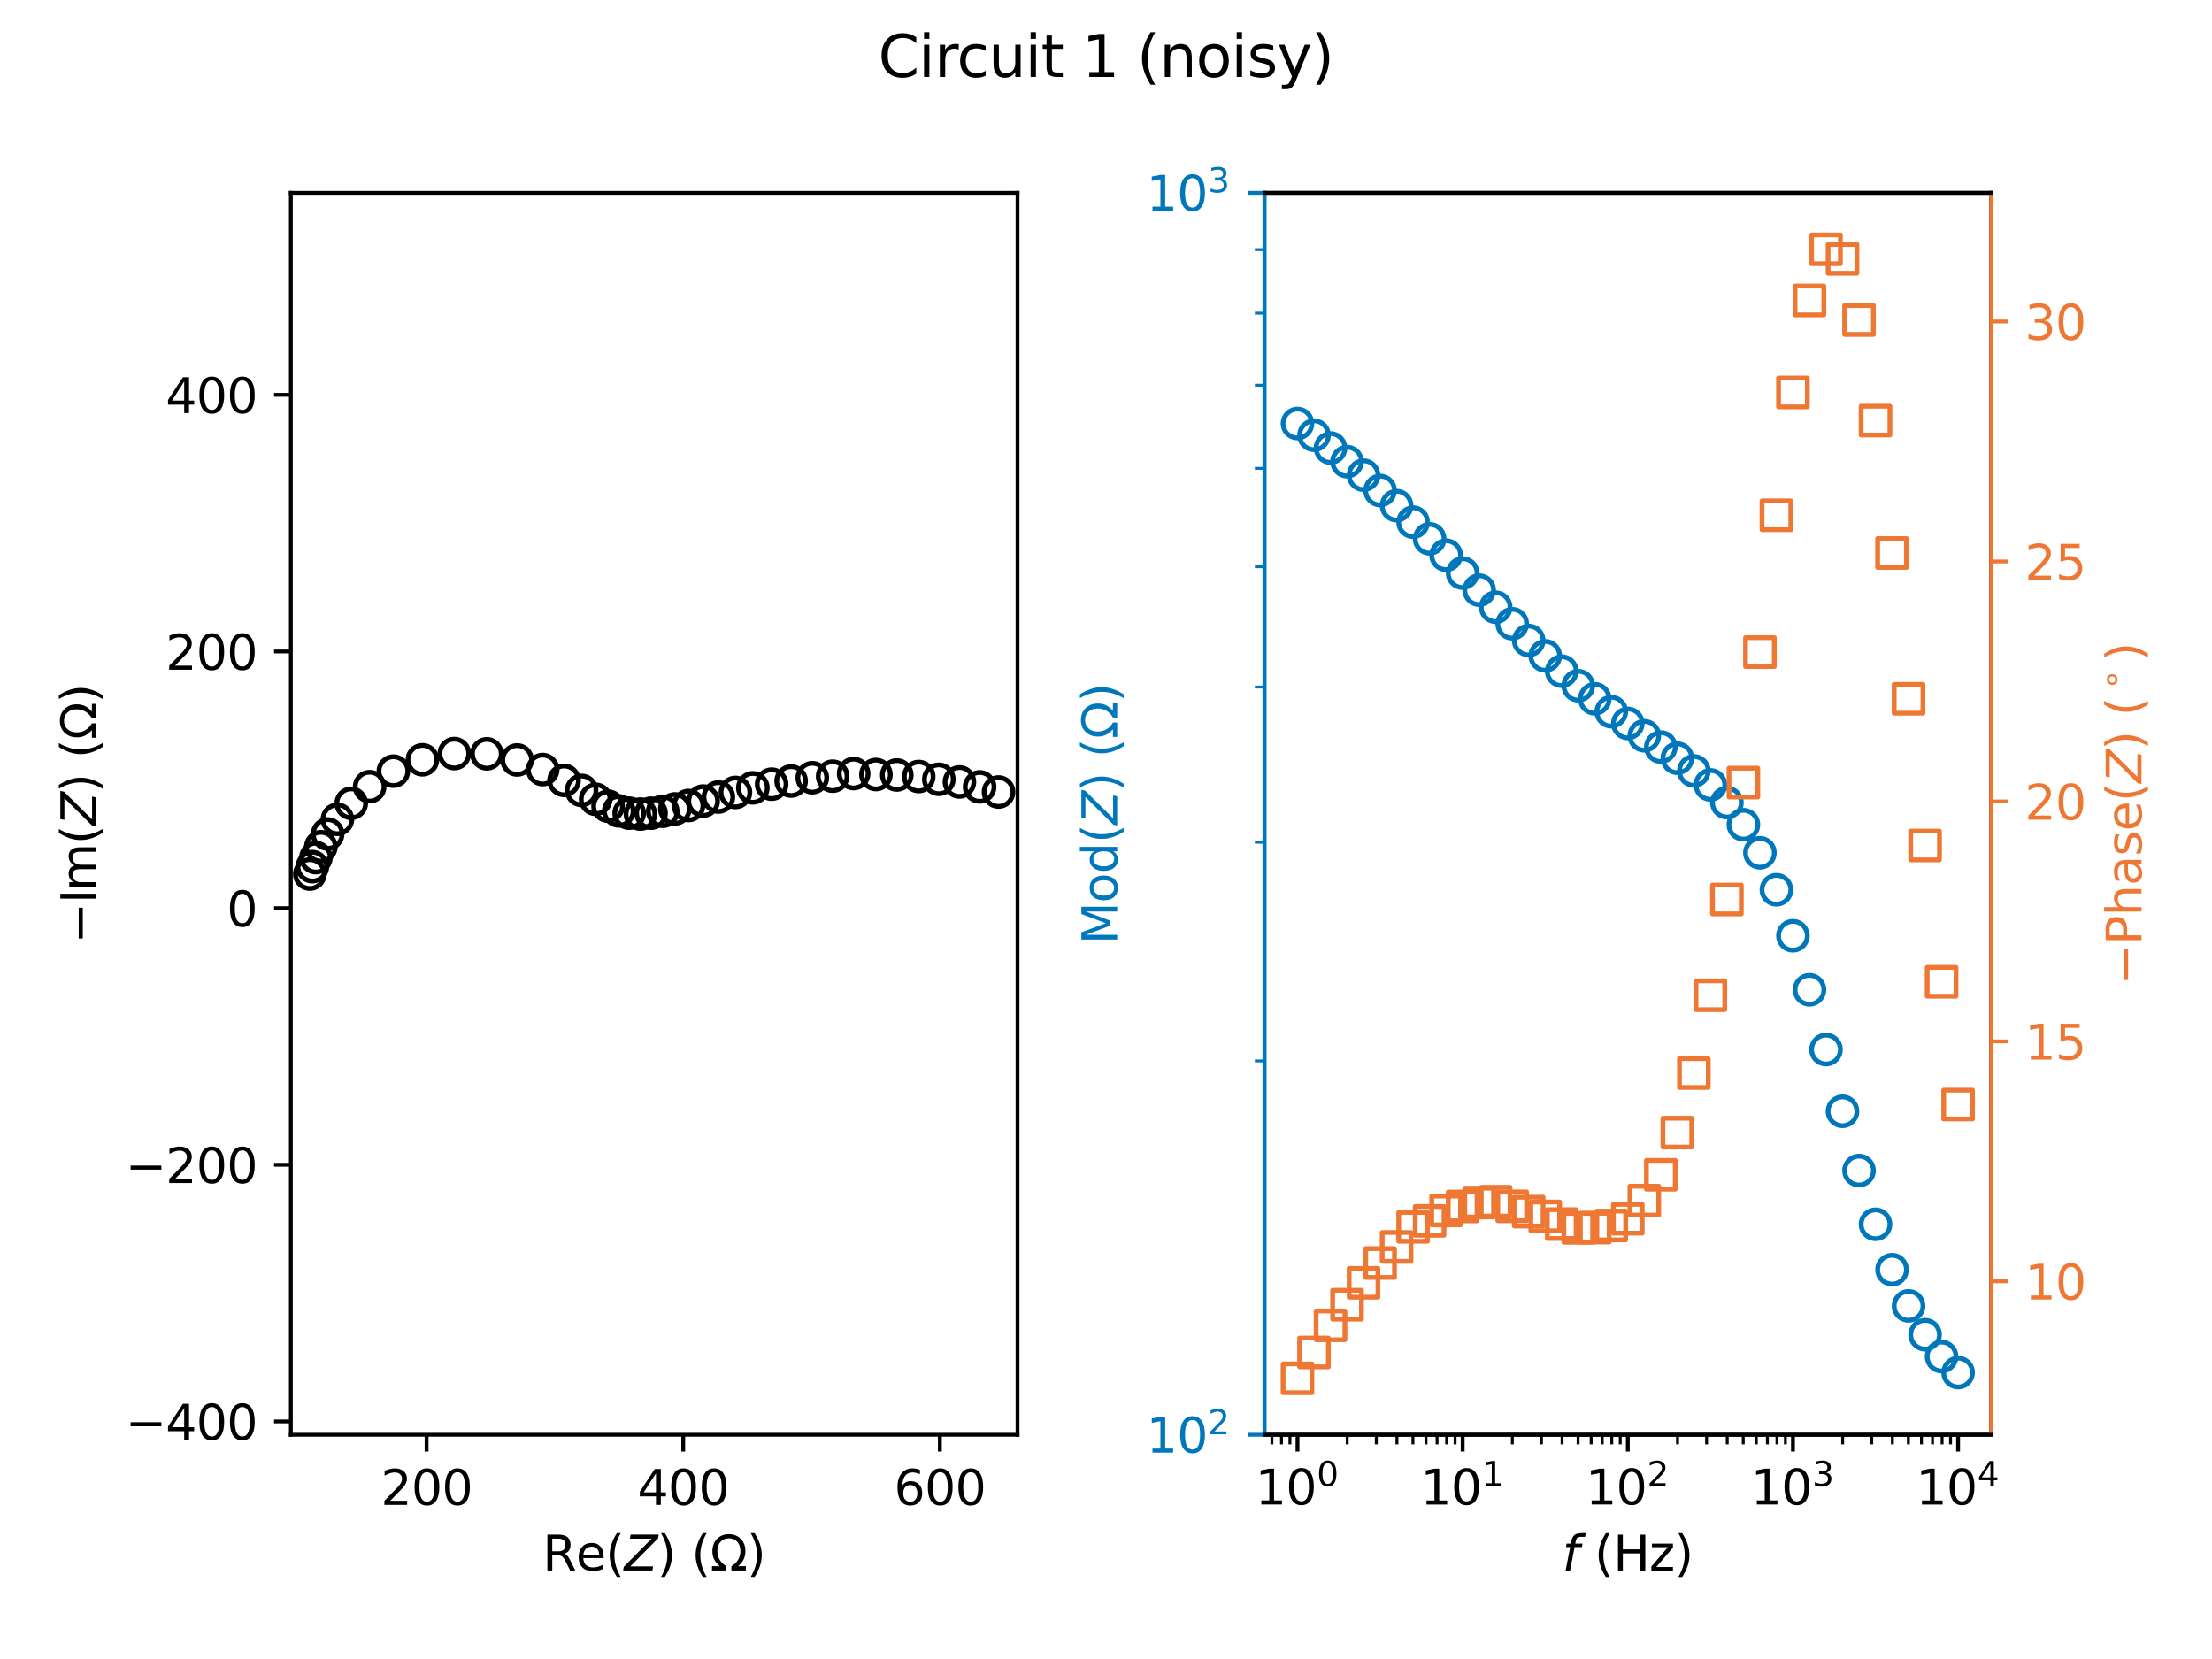 <?xml version="1.0" encoding="utf-8" standalone="no"?>
<!DOCTYPE svg PUBLIC "-//W3C//DTD SVG 1.1//EN"
  "http://www.w3.org/Graphics/SVG/1.1/DTD/svg11.dtd">
<svg xmlns:xlink="http://www.w3.org/1999/xlink" width="460.8pt" height="345.6pt" viewBox="0 0 460.8 345.6" xmlns="http://www.w3.org/2000/svg" version="1.1">
 <defs>
  <style type="text/css">*{stroke-linejoin: round; stroke-linecap: butt}</style>
 </defs>
 <g id="figure_1">
  <g id="patch_1">
   <path d="M 0 345.6 
L 460.8 345.6 
L 460.8 0 
L 0 0 
L 0 345.6 
z
" style="fill: none"/>
  </g>
  <g id="axes_1">
   <g id="patch_2">
    <path d="M 60.59 298.888 
L 211.969 298.888 
L 211.969 40.176 
L 60.59 40.176 
L 60.59 298.888 
z
" style="fill: none"/>
   </g>
   <g id="PathCollection_1">
    <defs>
     <path id="C0_0_49a8b7262b" d="M 0 3 
C 0.796 3 1.559 2.684 2.121 2.121 
C 2.684 1.559 3 0.796 3 -0 
C 3 -0.796 2.684 -1.559 2.121 -2.121 
C 1.559 -2.684 0.796 -3 0 -3 
C -0.796 -3 -1.559 -2.684 -2.121 -2.121 
C -2.684 -1.559 -3 -0.796 -3 0 
C -3 0.796 -2.684 1.559 -2.121 2.121 
C -1.559 2.684 -0.796 3 0 3 
z
"/>
    </defs>
    <g clip-path="url(#p47e1826687)">
     <use xlink:href="#C0_0_49a8b7262b" x="64.546" y="182.083" style="fill: none; stroke: #000000"/>
    </g>
    <g clip-path="url(#p47e1826687)">
     <use xlink:href="#C0_0_49a8b7262b" x="65.068" y="180.536" style="fill: none; stroke: #000000"/>
    </g>
    <g clip-path="url(#p47e1826687)">
     <use xlink:href="#C0_0_49a8b7262b" x="65.809" y="178.659" style="fill: none; stroke: #000000"/>
    </g>
    <g clip-path="url(#p47e1826687)">
     <use xlink:href="#C0_0_49a8b7262b" x="66.843" y="176.386" style="fill: none; stroke: #000000"/>
    </g>
    <g clip-path="url(#p47e1826687)">
     <use xlink:href="#C0_0_49a8b7262b" x="68.253" y="173.735" style="fill: none; stroke: #000000"/>
    </g>
    <g clip-path="url(#p47e1826687)">
     <use xlink:href="#C0_0_49a8b7262b" x="70.288" y="170.678" style="fill: none; stroke: #000000"/>
    </g>
    <g clip-path="url(#p47e1826687)">
     <use xlink:href="#C0_0_49a8b7262b" x="73.168" y="167.345" style="fill: none; stroke: #000000"/>
    </g>
    <g clip-path="url(#p47e1826687)">
     <use xlink:href="#C0_0_49a8b7262b" x="77.004" y="163.877" style="fill: none; stroke: #000000"/>
    </g>
    <g clip-path="url(#p47e1826687)">
     <use xlink:href="#C0_0_49a8b7262b" x="81.951" y="160.646" style="fill: none; stroke: #000000"/>
    </g>
    <g clip-path="url(#p47e1826687)">
     <use xlink:href="#C0_0_49a8b7262b" x="87.994" y="158.274" style="fill: none; stroke: #000000"/>
    </g>
    <g clip-path="url(#p47e1826687)">
     <use xlink:href="#C0_0_49a8b7262b" x="94.645" y="156.981" style="fill: none; stroke: #000000"/>
    </g>
    <g clip-path="url(#p47e1826687)">
     <use xlink:href="#C0_0_49a8b7262b" x="101.418" y="157.032" style="fill: none; stroke: #000000"/>
    </g>
    <g clip-path="url(#p47e1826687)">
     <use xlink:href="#C0_0_49a8b7262b" x="107.728" y="158.311" style="fill: none; stroke: #000000"/>
    </g>
    <g clip-path="url(#p47e1826687)">
     <use xlink:href="#C0_0_49a8b7262b" x="113.053" y="160.312" style="fill: none; stroke: #000000"/>
    </g>
    <g clip-path="url(#p47e1826687)">
     <use xlink:href="#C0_0_49a8b7262b" x="117.505" y="162.57" style="fill: none; stroke: #000000"/>
    </g>
    <g clip-path="url(#p47e1826687)">
     <use xlink:href="#C0_0_49a8b7262b" x="121.15" y="164.654" style="fill: none; stroke: #000000"/>
    </g>
    <g clip-path="url(#p47e1826687)">
     <use xlink:href="#C0_0_49a8b7262b" x="124.08" y="166.51" style="fill: none; stroke: #000000"/>
    </g>
    <g clip-path="url(#p47e1826687)">
     <use xlink:href="#C0_0_49a8b7262b" x="126.67" y="167.943" style="fill: none; stroke: #000000"/>
    </g>
    <g clip-path="url(#p47e1826687)">
     <use xlink:href="#C0_0_49a8b7262b" x="128.901" y="168.93" style="fill: none; stroke: #000000"/>
    </g>
    <g clip-path="url(#p47e1826687)">
     <use xlink:href="#C0_0_49a8b7262b" x="131.071" y="169.4" style="fill: none; stroke: #000000"/>
    </g>
    <g clip-path="url(#p47e1826687)">
     <use xlink:href="#C0_0_49a8b7262b" x="133.418" y="169.587" style="fill: none; stroke: #000000"/>
    </g>
    <g clip-path="url(#p47e1826687)">
     <use xlink:href="#C0_0_49a8b7262b" x="135.622" y="169.402" style="fill: none; stroke: #000000"/>
    </g>
    <g clip-path="url(#p47e1826687)">
     <use xlink:href="#C0_0_49a8b7262b" x="138.062" y="169.004" style="fill: none; stroke: #000000"/>
    </g>
    <g clip-path="url(#p47e1826687)">
     <use xlink:href="#C0_0_49a8b7262b" x="140.582" y="168.517" style="fill: none; stroke: #000000"/>
    </g>
    <g clip-path="url(#p47e1826687)">
     <use xlink:href="#C0_0_49a8b7262b" x="143.428" y="167.804" style="fill: none; stroke: #000000"/>
    </g>
    <g clip-path="url(#p47e1826687)">
     <use xlink:href="#C0_0_49a8b7262b" x="146.48" y="166.878" style="fill: none; stroke: #000000"/>
    </g>
    <g clip-path="url(#p47e1826687)">
     <use xlink:href="#C0_0_49a8b7262b" x="149.647" y="166.035" style="fill: none; stroke: #000000"/>
    </g>
    <g clip-path="url(#p47e1826687)">
     <use xlink:href="#C0_0_49a8b7262b" x="153.204" y="165.078" style="fill: none; stroke: #000000"/>
    </g>
    <g clip-path="url(#p47e1826687)">
     <use xlink:href="#C0_0_49a8b7262b" x="156.832" y="164.122" style="fill: none; stroke: #000000"/>
    </g>
    <g clip-path="url(#p47e1826687)">
     <use xlink:href="#C0_0_49a8b7262b" x="160.746" y="163.357" style="fill: none; stroke: #000000"/>
    </g>
    <g clip-path="url(#p47e1826687)">
     <use xlink:href="#C0_0_49a8b7262b" x="164.807" y="162.709" style="fill: none; stroke: #000000"/>
    </g>
    <g clip-path="url(#p47e1826687)">
     <use xlink:href="#C0_0_49a8b7262b" x="169.216" y="162.013" style="fill: none; stroke: #000000"/>
    </g>
    <g clip-path="url(#p47e1826687)">
     <use xlink:href="#C0_0_49a8b7262b" x="173.457" y="161.694" style="fill: none; stroke: #000000"/>
    </g>
    <g clip-path="url(#p47e1826687)">
     <use xlink:href="#C0_0_49a8b7262b" x="177.836" y="161.145" style="fill: none; stroke: #000000"/>
    </g>
    <g clip-path="url(#p47e1826687)">
     <use xlink:href="#C0_0_49a8b7262b" x="182.475" y="161.345" style="fill: none; stroke: #000000"/>
    </g>
    <g clip-path="url(#p47e1826687)">
     <use xlink:href="#C0_0_49a8b7262b" x="186.819" y="161.441" style="fill: none; stroke: #000000"/>
    </g>
    <g clip-path="url(#p47e1826687)">
     <use xlink:href="#C0_0_49a8b7262b" x="191.385" y="161.763" style="fill: none; stroke: #000000"/>
    </g>
    <g clip-path="url(#p47e1826687)">
     <use xlink:href="#C0_0_49a8b7262b" x="195.577" y="162.34" style="fill: none; stroke: #000000"/>
    </g>
    <g clip-path="url(#p47e1826687)">
     <use xlink:href="#C0_0_49a8b7262b" x="199.866" y="162.891" style="fill: none; stroke: #000000"/>
    </g>
    <g clip-path="url(#p47e1826687)">
     <use xlink:href="#C0_0_49a8b7262b" x="204.074" y="163.92" style="fill: none; stroke: #000000"/>
    </g>
    <g clip-path="url(#p47e1826687)">
     <use xlink:href="#C0_0_49a8b7262b" x="208.013" y="164.986" style="fill: none; stroke: #000000"/>
    </g>
   </g>
   <g id="matplotlib.axis_1">
    <g id="xtick_1">
     <g id="line2d_1">
      <defs>
       <path id="m5c3febd301" d="M 0 0 
L 0 3.5 
" style="stroke: #000000; stroke-width: 0.8"/>
      </defs>
      <g>
       <use xlink:href="#m5c3febd301" x="88.862" y="298.888" style="stroke: #000000; stroke-width: 0.8"/>
      </g>
     </g>
     <g id="text_1">
      <!-- 200 -->
      <g transform="translate(79.319 313.486) scale(0.1 -0.1)">
       <defs>
        <path id="DejaVuSans-32" d="M 1228 531 
L 3431 531 
L 3431 0 
L 469 0 
L 469 531 
Q 828 903 1448 1529 
Q 2069 2156 2228 2338 
Q 2531 2678 2651 2914 
Q 2772 3150 2772 3378 
Q 2772 3750 2511 3984 
Q 2250 4219 1831 4219 
Q 1534 4219 1204 4116 
Q 875 4013 500 3803 
L 500 4441 
Q 881 4594 1212 4672 
Q 1544 4750 1819 4750 
Q 2544 4750 2975 4387 
Q 3406 4025 3406 3419 
Q 3406 3131 3298 2873 
Q 3191 2616 2906 2266 
Q 2828 2175 2409 1742 
Q 1991 1309 1228 531 
z
" transform="scale(0.016)"/>
        <path id="DejaVuSans-30" d="M 2034 4250 
Q 1547 4250 1301 3770 
Q 1056 3291 1056 2328 
Q 1056 1369 1301 889 
Q 1547 409 2034 409 
Q 2525 409 2770 889 
Q 3016 1369 3016 2328 
Q 3016 3291 2770 3770 
Q 2525 4250 2034 4250 
z
M 2034 4750 
Q 2819 4750 3233 4129 
Q 3647 3509 3647 2328 
Q 3647 1150 3233 529 
Q 2819 -91 2034 -91 
Q 1250 -91 836 529 
Q 422 1150 422 2328 
Q 422 3509 836 4129 
Q 1250 4750 2034 4750 
z
" transform="scale(0.016)"/>
       </defs>
       <use xlink:href="#DejaVuSans-32"/>
       <use xlink:href="#DejaVuSans-30" x="63.623"/>
       <use xlink:href="#DejaVuSans-30" x="127.246"/>
      </g>
     </g>
    </g>
    <g id="xtick_2">
     <g id="line2d_2">
      <g>
       <use xlink:href="#m5c3febd301" x="142.327" y="298.888" style="stroke: #000000; stroke-width: 0.8"/>
      </g>
     </g>
     <g id="text_2">
      <!-- 400 -->
      <g transform="translate(132.783 313.486) scale(0.1 -0.1)">
       <defs>
        <path id="DejaVuSans-34" d="M 2419 4116 
L 825 1625 
L 2419 1625 
L 2419 4116 
z
M 2253 4666 
L 3047 4666 
L 3047 1625 
L 3713 1625 
L 3713 1100 
L 3047 1100 
L 3047 0 
L 2419 0 
L 2419 1100 
L 313 1100 
L 313 1709 
L 2253 4666 
z
" transform="scale(0.016)"/>
       </defs>
       <use xlink:href="#DejaVuSans-34"/>
       <use xlink:href="#DejaVuSans-30" x="63.623"/>
       <use xlink:href="#DejaVuSans-30" x="127.246"/>
      </g>
     </g>
    </g>
    <g id="xtick_3">
     <g id="line2d_3">
      <g>
       <use xlink:href="#m5c3febd301" x="195.791" y="298.888" style="stroke: #000000; stroke-width: 0.8"/>
      </g>
     </g>
     <g id="text_3">
      <!-- 600 -->
      <g transform="translate(186.247 313.486) scale(0.1 -0.1)">
       <defs>
        <path id="DejaVuSans-36" d="M 2113 2584 
Q 1688 2584 1439 2293 
Q 1191 2003 1191 1497 
Q 1191 994 1439 701 
Q 1688 409 2113 409 
Q 2538 409 2786 701 
Q 3034 994 3034 1497 
Q 3034 2003 2786 2293 
Q 2538 2584 2113 2584 
z
M 3366 4563 
L 3366 3988 
Q 3128 4100 2886 4159 
Q 2644 4219 2406 4219 
Q 1781 4219 1451 3797 
Q 1122 3375 1075 2522 
Q 1259 2794 1537 2939 
Q 1816 3084 2150 3084 
Q 2853 3084 3261 2657 
Q 3669 2231 3669 1497 
Q 3669 778 3244 343 
Q 2819 -91 2113 -91 
Q 1303 -91 875 529 
Q 447 1150 447 2328 
Q 447 3434 972 4092 
Q 1497 4750 2381 4750 
Q 2619 4750 2861 4703 
Q 3103 4656 3366 4563 
z
" transform="scale(0.016)"/>
       </defs>
       <use xlink:href="#DejaVuSans-36"/>
       <use xlink:href="#DejaVuSans-30" x="63.623"/>
       <use xlink:href="#DejaVuSans-30" x="127.246"/>
      </g>
     </g>
    </g>
    <g id="text_4">
     <!-- ${\rm Re}(Z)\ (\Omega)$ -->
     <g transform="translate(113.029 327.165) scale(0.1 -0.1)">
      <defs>
       <path id="DejaVuSans-52" d="M 2841 2188 
Q 3044 2119 3236 1894 
Q 3428 1669 3622 1275 
L 4263 0 
L 3584 0 
L 2988 1197 
Q 2756 1666 2539 1819 
Q 2322 1972 1947 1972 
L 1259 1972 
L 1259 0 
L 628 0 
L 628 4666 
L 2053 4666 
Q 2853 4666 3247 4331 
Q 3641 3997 3641 3322 
Q 3641 2881 3436 2590 
Q 3231 2300 2841 2188 
z
M 1259 4147 
L 1259 2491 
L 2053 2491 
Q 2509 2491 2742 2702 
Q 2975 2913 2975 3322 
Q 2975 3731 2742 3939 
Q 2509 4147 2053 4147 
L 1259 4147 
z
" transform="scale(0.016)"/>
       <path id="DejaVuSans-65" d="M 3597 1894 
L 3597 1613 
L 953 1613 
Q 991 1019 1311 708 
Q 1631 397 2203 397 
Q 2534 397 2845 478 
Q 3156 559 3463 722 
L 3463 178 
Q 3153 47 2828 -22 
Q 2503 -91 2169 -91 
Q 1331 -91 842 396 
Q 353 884 353 1716 
Q 353 2575 817 3079 
Q 1281 3584 2069 3584 
Q 2775 3584 3186 3129 
Q 3597 2675 3597 1894 
z
M 3022 2063 
Q 3016 2534 2758 2815 
Q 2500 3097 2075 3097 
Q 1594 3097 1305 2825 
Q 1016 2553 972 2059 
L 3022 2063 
z
" transform="scale(0.016)"/>
       <path id="DejaVuSans-28" d="M 1984 4856 
Q 1566 4138 1362 3434 
Q 1159 2731 1159 2009 
Q 1159 1288 1364 580 
Q 1569 -128 1984 -844 
L 1484 -844 
Q 1016 -109 783 600 
Q 550 1309 550 2009 
Q 550 2706 781 3412 
Q 1013 4119 1484 4856 
L 1984 4856 
z
" transform="scale(0.016)"/>
       <path id="DejaVuSans-Oblique-5a" d="M 838 4666 
L 4500 4666 
L 4409 4184 
L 794 531 
L 3769 531 
L 3669 0 
L -141 0 
L -50 481 
L 3566 4134 
L 738 4134 
L 838 4666 
z
" transform="scale(0.016)"/>
       <path id="DejaVuSans-29" d="M 513 4856 
L 1013 4856 
Q 1481 4119 1714 3412 
Q 1947 2706 1947 2009 
Q 1947 1309 1714 600 
Q 1481 -109 1013 -844 
L 513 -844 
Q 928 -128 1133 580 
Q 1338 1288 1338 2009 
Q 1338 2731 1133 3434 
Q 928 4138 513 4856 
z
" transform="scale(0.016)"/>
       <path id="DejaVuSans-3a9" d="M 4647 556 
L 4647 0 
L 2772 0 
L 2772 556 
Q 3325 859 3634 1378 
Q 3944 1897 3944 2528 
Q 3944 3278 3531 3731 
Q 3119 4184 2444 4184 
Q 1769 4184 1355 3729 
Q 941 3275 941 2528 
Q 941 1897 1250 1378 
Q 1563 859 2119 556 
L 2119 0 
L 244 0 
L 244 556 
L 1241 556 
Q 747 991 519 1456 
Q 294 1922 294 2497 
Q 294 3491 894 4106 
Q 1491 4722 2444 4722 
Q 3391 4722 3994 4106 
Q 4594 3494 4594 2528 
Q 4594 1922 4372 1459 
Q 4150 997 3647 556 
L 4647 556 
z
" transform="scale(0.016)"/>
      </defs>
      <use xlink:href="#DejaVuSans-52" transform="translate(0 0.125)"/>
      <use xlink:href="#DejaVuSans-65" transform="translate(69.482 0.125)"/>
      <use xlink:href="#DejaVuSans-28" transform="translate(131.006 0.125)"/>
      <use xlink:href="#DejaVuSans-Oblique-5a" transform="translate(170.02 0.125)"/>
      <use xlink:href="#DejaVuSans-29" transform="translate(238.525 0.125)"/>
      <use xlink:href="#DejaVuSans-28" transform="translate(310.009 0.125)"/>
      <use xlink:href="#DejaVuSans-3a9" transform="translate(349.023 0.125)"/>
      <use xlink:href="#DejaVuSans-29" transform="translate(425.439 0.125)"/>
     </g>
    </g>
   </g>
   <g id="matplotlib.axis_2">
    <g id="ytick_1">
     <g id="line2d_4">
      <defs>
       <path id="m2ec3fa732e" d="M 0 0 
L -3.5 0 
" style="stroke: #000000; stroke-width: 0.8"/>
      </defs>
      <g>
       <use xlink:href="#m2ec3fa732e" x="60.59" y="296.108" style="stroke: #000000; stroke-width: 0.8"/>
      </g>
     </g>
     <g id="text_5">
      <!-- −400 -->
      <g transform="translate(26.123 299.907) scale(0.1 -0.1)">
       <defs>
        <path id="DejaVuSans-2212" d="M 678 2272 
L 4684 2272 
L 4684 1741 
L 678 1741 
L 678 2272 
z
" transform="scale(0.016)"/>
       </defs>
       <use xlink:href="#DejaVuSans-2212"/>
       <use xlink:href="#DejaVuSans-34" x="83.789"/>
       <use xlink:href="#DejaVuSans-30" x="147.412"/>
       <use xlink:href="#DejaVuSans-30" x="211.035"/>
      </g>
     </g>
    </g>
    <g id="ytick_2">
     <g id="line2d_5">
      <g>
       <use xlink:href="#m2ec3fa732e" x="60.59" y="242.644" style="stroke: #000000; stroke-width: 0.8"/>
      </g>
     </g>
     <g id="text_6">
      <!-- −200 -->
      <g transform="translate(26.123 246.443) scale(0.1 -0.1)">
       <use xlink:href="#DejaVuSans-2212"/>
       <use xlink:href="#DejaVuSans-32" x="83.789"/>
       <use xlink:href="#DejaVuSans-30" x="147.412"/>
       <use xlink:href="#DejaVuSans-30" x="211.035"/>
      </g>
     </g>
    </g>
    <g id="ytick_3">
     <g id="line2d_6">
      <g>
       <use xlink:href="#m2ec3fa732e" x="60.59" y="189.179" style="stroke: #000000; stroke-width: 0.8"/>
      </g>
     </g>
     <g id="text_7">
      <!-- 0 -->
      <g transform="translate(47.227 192.979) scale(0.1 -0.1)">
       <use xlink:href="#DejaVuSans-30"/>
      </g>
     </g>
    </g>
    <g id="ytick_4">
     <g id="line2d_7">
      <g>
       <use xlink:href="#m2ec3fa732e" x="60.59" y="135.715" style="stroke: #000000; stroke-width: 0.8"/>
      </g>
     </g>
     <g id="text_8">
      <!-- 200 -->
      <g transform="translate(34.502 139.514) scale(0.1 -0.1)">
       <use xlink:href="#DejaVuSans-32"/>
       <use xlink:href="#DejaVuSans-30" x="63.623"/>
       <use xlink:href="#DejaVuSans-30" x="127.246"/>
      </g>
     </g>
    </g>
    <g id="ytick_5">
     <g id="line2d_8">
      <g>
       <use xlink:href="#m2ec3fa732e" x="60.59" y="82.251" style="stroke: #000000; stroke-width: 0.8"/>
      </g>
     </g>
     <g id="text_9">
      <!-- 400 -->
      <g transform="translate(34.502 86.05) scale(0.1 -0.1)">
       <use xlink:href="#DejaVuSans-34"/>
       <use xlink:href="#DejaVuSans-30" x="63.623"/>
       <use xlink:href="#DejaVuSans-30" x="127.246"/>
      </g>
     </g>
    </g>
    <g id="text_10">
     <!-- $-{\rm Im}(Z)\ (\Omega)$ -->
     <g transform="translate(20.043 196.582) rotate(-90) scale(0.1 -0.1)">
      <defs>
       <path id="DejaVuSans-49" d="M 628 4666 
L 1259 4666 
L 1259 0 
L 628 0 
L 628 4666 
z
" transform="scale(0.016)"/>
       <path id="DejaVuSans-6d" d="M 3328 2828 
Q 3544 3216 3844 3400 
Q 4144 3584 4550 3584 
Q 5097 3584 5394 3201 
Q 5691 2819 5691 2113 
L 5691 0 
L 5113 0 
L 5113 2094 
Q 5113 2597 4934 2840 
Q 4756 3084 4391 3084 
Q 3944 3084 3684 2787 
Q 3425 2491 3425 1978 
L 3425 0 
L 2847 0 
L 2847 2094 
Q 2847 2600 2669 2842 
Q 2491 3084 2119 3084 
Q 1678 3084 1418 2786 
Q 1159 2488 1159 1978 
L 1159 0 
L 581 0 
L 581 3500 
L 1159 3500 
L 1159 2956 
Q 1356 3278 1631 3431 
Q 1906 3584 2284 3584 
Q 2666 3584 2933 3390 
Q 3200 3197 3328 2828 
z
" transform="scale(0.016)"/>
      </defs>
      <use xlink:href="#DejaVuSans-2212" transform="translate(0 0.125)"/>
      <use xlink:href="#DejaVuSans-49" transform="translate(83.789 0.125)"/>
      <use xlink:href="#DejaVuSans-6d" transform="translate(109.656 0.125)"/>
      <use xlink:href="#DejaVuSans-28" transform="translate(207.068 0.125)"/>
      <use xlink:href="#DejaVuSans-Oblique-5a" transform="translate(246.082 0.125)"/>
      <use xlink:href="#DejaVuSans-29" transform="translate(314.588 0.125)"/>
      <use xlink:href="#DejaVuSans-28" transform="translate(386.072 0.125)"/>
      <use xlink:href="#DejaVuSans-3a9" transform="translate(425.086 0.125)"/>
      <use xlink:href="#DejaVuSans-29" transform="translate(501.502 0.125)"/>
     </g>
    </g>
   </g>
   <g id="patch_3">
    <path d="M 60.59 298.888 
L 60.59 40.176 
" style="fill: none; stroke: #000000; stroke-width: 0.8; stroke-linejoin: miter; stroke-linecap: square"/>
   </g>
   <g id="patch_4">
    <path d="M 211.969 298.888 
L 211.969 40.176 
" style="fill: none; stroke: #000000; stroke-width: 0.8; stroke-linejoin: miter; stroke-linecap: square"/>
   </g>
   <g id="patch_5">
    <path d="M 60.59 298.888 
L 211.969 298.888 
" style="fill: none; stroke: #000000; stroke-width: 0.8; stroke-linejoin: miter; stroke-linecap: square"/>
   </g>
   <g id="patch_6">
    <path d="M 60.59 40.176 
L 211.969 40.176 
" style="fill: none; stroke: #000000; stroke-width: 0.8; stroke-linejoin: miter; stroke-linecap: square"/>
   </g>
  </g>
  <g id="axes_2">
   <g id="patch_7">
    <path d="M 263.411 298.888 
L 414.79 298.888 
L 414.79 40.176 
L 263.411 40.176 
L 263.411 298.888 
z
" style="fill: none"/>
   </g>
   <g id="PathCollection_2">
    <defs>
     <path id="C1_0_1696b304ef" d="M 0 3 
C 0.796 3 1.559 2.684 2.121 2.121 
C 2.684 1.559 3 0.796 3 -0 
C 3 -0.796 2.684 -1.559 2.121 -2.121 
C 1.559 -2.684 0.796 -3 0 -3 
C -0.796 -3 -1.559 -2.684 -2.121 -2.121 
C -2.684 -1.559 -3 -0.796 -3 0 
C -3 0.796 -2.684 1.559 -2.121 2.121 
C -1.559 2.684 -0.796 3 0 3 
z
"/>
    </defs>
    <g clip-path="url(#pf527f05359)">
     <use xlink:href="#C1_0_1696b304ef" x="407.909" y="285.932" style="fill: none; stroke: #0077bb"/>
    </g>
    <g clip-path="url(#pf527f05359)">
     <use xlink:href="#C1_0_1696b304ef" x="404.469" y="282.598" style="fill: none; stroke: #0077bb"/>
    </g>
    <g clip-path="url(#pf527f05359)">
     <use xlink:href="#C1_0_1696b304ef" x="401.028" y="278.051" style="fill: none; stroke: #0077bb"/>
    </g>
    <g clip-path="url(#pf527f05359)">
     <use xlink:href="#C1_0_1696b304ef" x="397.588" y="272.039" style="fill: none; stroke: #0077bb"/>
    </g>
    <g clip-path="url(#pf527f05359)">
     <use xlink:href="#C1_0_1696b304ef" x="394.147" y="264.501" style="fill: none; stroke: #0077bb"/>
    </g>
    <g clip-path="url(#pf527f05359)">
     <use xlink:href="#C1_0_1696b304ef" x="390.707" y="255.044" style="fill: none; stroke: #0077bb"/>
    </g>
    <g clip-path="url(#pf527f05359)">
     <use xlink:href="#C1_0_1696b304ef" x="387.267" y="243.854" style="fill: none; stroke: #0077bb"/>
    </g>
    <g clip-path="url(#pf527f05359)">
     <use xlink:href="#C1_0_1696b304ef" x="383.826" y="231.504" style="fill: none; stroke: #0077bb"/>
    </g>
    <g clip-path="url(#pf527f05359)">
     <use xlink:href="#C1_0_1696b304ef" x="380.386" y="218.644" style="fill: none; stroke: #0077bb"/>
    </g>
    <g clip-path="url(#pf527f05359)">
     <use xlink:href="#C1_0_1696b304ef" x="376.945" y="206.186" style="fill: none; stroke: #0077bb"/>
    </g>
    <g clip-path="url(#pf527f05359)">
     <use xlink:href="#C1_0_1696b304ef" x="373.505" y="194.931" style="fill: none; stroke: #0077bb"/>
    </g>
    <g clip-path="url(#pf527f05359)">
     <use xlink:href="#C1_0_1696b304ef" x="370.064" y="185.353" style="fill: none; stroke: #0077bb"/>
    </g>
    <g clip-path="url(#pf527f05359)">
     <use xlink:href="#C1_0_1696b304ef" x="366.624" y="177.652" style="fill: none; stroke: #0077bb"/>
    </g>
    <g clip-path="url(#pf527f05359)">
     <use xlink:href="#C1_0_1696b304ef" x="363.184" y="171.798" style="fill: none; stroke: #0077bb"/>
    </g>
    <g clip-path="url(#pf527f05359)">
     <use xlink:href="#C1_0_1696b304ef" x="359.743" y="167.195" style="fill: none; stroke: #0077bb"/>
    </g>
    <g clip-path="url(#pf527f05359)">
     <use xlink:href="#C1_0_1696b304ef" x="356.303" y="163.509" style="fill: none; stroke: #0077bb"/>
    </g>
    <g clip-path="url(#pf527f05359)">
     <use xlink:href="#C1_0_1696b304ef" x="352.862" y="160.594" style="fill: none; stroke: #0077bb"/>
    </g>
    <g clip-path="url(#pf527f05359)">
     <use xlink:href="#C1_0_1696b304ef" x="349.422" y="157.954" style="fill: none; stroke: #0077bb"/>
    </g>
    <g clip-path="url(#pf527f05359)">
     <use xlink:href="#C1_0_1696b304ef" x="345.982" y="155.627" style="fill: none; stroke: #0077bb"/>
    </g>
    <g clip-path="url(#pf527f05359)">
     <use xlink:href="#C1_0_1696b304ef" x="342.541" y="153.274" style="fill: none; stroke: #0077bb"/>
    </g>
    <g clip-path="url(#pf527f05359)">
     <use xlink:href="#C1_0_1696b304ef" x="339.101" y="150.701" style="fill: none; stroke: #0077bb"/>
    </g>
    <g clip-path="url(#pf527f05359)">
     <use xlink:href="#C1_0_1696b304ef" x="335.66" y="148.258" style="fill: none; stroke: #0077bb"/>
    </g>
    <g clip-path="url(#pf527f05359)">
     <use xlink:href="#C1_0_1696b304ef" x="332.22" y="145.572" style="fill: none; stroke: #0077bb"/>
    </g>
    <g clip-path="url(#pf527f05359)">
     <use xlink:href="#C1_0_1696b304ef" x="328.779" y="142.849" style="fill: none; stroke: #0077bb"/>
    </g>
    <g clip-path="url(#pf527f05359)">
     <use xlink:href="#C1_0_1696b304ef" x="325.339" y="139.819" style="fill: none; stroke: #0077bb"/>
    </g>
    <g clip-path="url(#pf527f05359)">
     <use xlink:href="#C1_0_1696b304ef" x="321.899" y="136.626" style="fill: none; stroke: #0077bb"/>
    </g>
    <g clip-path="url(#pf527f05359)">
     <use xlink:href="#C1_0_1696b304ef" x="318.458" y="133.428" style="fill: none; stroke: #0077bb"/>
    </g>
    <g clip-path="url(#pf527f05359)">
     <use xlink:href="#C1_0_1696b304ef" x="315.018" y="129.939" style="fill: none; stroke: #0077bb"/>
    </g>
    <g clip-path="url(#pf527f05359)">
     <use xlink:href="#C1_0_1696b304ef" x="311.577" y="126.492" style="fill: none; stroke: #0077bb"/>
    </g>
    <g clip-path="url(#pf527f05359)">
     <use xlink:href="#C1_0_1696b304ef" x="308.137" y="122.936" style="fill: none; stroke: #0077bb"/>
    </g>
    <g clip-path="url(#pf527f05359)">
     <use xlink:href="#C1_0_1696b304ef" x="304.696" y="119.385" style="fill: none; stroke: #0077bb"/>
    </g>
    <g clip-path="url(#pf527f05359)">
     <use xlink:href="#C1_0_1696b304ef" x="301.256" y="115.655" style="fill: none; stroke: #0077bb"/>
    </g>
    <g clip-path="url(#pf527f05359)">
     <use xlink:href="#C1_0_1696b304ef" x="297.816" y="112.235" style="fill: none; stroke: #0077bb"/>
    </g>
    <g clip-path="url(#pf527f05359)">
     <use xlink:href="#C1_0_1696b304ef" x="294.375" y="108.775" style="fill: none; stroke: #0077bb"/>
    </g>
    <g clip-path="url(#pf527f05359)">
     <use xlink:href="#C1_0_1696b304ef" x="290.935" y="105.332" style="fill: none; stroke: #0077bb"/>
    </g>
    <g clip-path="url(#pf527f05359)">
     <use xlink:href="#C1_0_1696b304ef" x="287.494" y="102.184" style="fill: none; stroke: #0077bb"/>
    </g>
    <g clip-path="url(#pf527f05359)">
     <use xlink:href="#C1_0_1696b304ef" x="284.054" y="98.991" style="fill: none; stroke: #0077bb"/>
    </g>
    <g clip-path="url(#pf527f05359)">
     <use xlink:href="#C1_0_1696b304ef" x="280.613" y="96.166" style="fill: none; stroke: #0077bb"/>
    </g>
    <g clip-path="url(#pf527f05359)">
     <use xlink:href="#C1_0_1696b304ef" x="277.173" y="93.335" style="fill: none; stroke: #0077bb"/>
    </g>
    <g clip-path="url(#pf527f05359)">
     <use xlink:href="#C1_0_1696b304ef" x="273.733" y="90.668" style="fill: none; stroke: #0077bb"/>
    </g>
    <g clip-path="url(#pf527f05359)">
     <use xlink:href="#C1_0_1696b304ef" x="270.292" y="88.227" style="fill: none; stroke: #0077bb"/>
    </g>
   </g>
   <g id="matplotlib.axis_3">
    <g id="xtick_4">
     <g id="line2d_9">
      <g>
       <use xlink:href="#m5c3febd301" x="270.292" y="298.888" style="stroke: #000000; stroke-width: 0.8"/>
      </g>
     </g>
     <g id="text_11">
      <!-- $\mathdefault{10^{0}}$ -->
      <g transform="translate(261.492 313.486) scale(0.1 -0.1)">
       <defs>
        <path id="DejaVuSans-31" d="M 794 531 
L 1825 531 
L 1825 4091 
L 703 3866 
L 703 4441 
L 1819 4666 
L 2450 4666 
L 2450 531 
L 3481 531 
L 3481 0 
L 794 0 
L 794 531 
z
" transform="scale(0.016)"/>
       </defs>
       <use xlink:href="#DejaVuSans-31" transform="translate(0 0.766)"/>
       <use xlink:href="#DejaVuSans-30" transform="translate(63.623 0.766)"/>
       <use xlink:href="#DejaVuSans-30" transform="translate(128.203 39.047) scale(0.7)"/>
      </g>
     </g>
    </g>
    <g id="xtick_5">
     <g id="line2d_10">
      <g>
       <use xlink:href="#m5c3febd301" x="304.696" y="298.888" style="stroke: #000000; stroke-width: 0.8"/>
      </g>
     </g>
     <g id="text_12">
      <!-- $\mathdefault{10^{1}}$ -->
      <g transform="translate(295.896 313.486) scale(0.1 -0.1)">
       <use xlink:href="#DejaVuSans-31" transform="translate(0 0.684)"/>
       <use xlink:href="#DejaVuSans-30" transform="translate(63.623 0.684)"/>
       <use xlink:href="#DejaVuSans-31" transform="translate(128.203 38.966) scale(0.7)"/>
      </g>
     </g>
    </g>
    <g id="xtick_6">
     <g id="line2d_11">
      <g>
       <use xlink:href="#m5c3febd301" x="339.101" y="298.888" style="stroke: #000000; stroke-width: 0.8"/>
      </g>
     </g>
     <g id="text_13">
      <!-- $\mathdefault{10^{2}}$ -->
      <g transform="translate(330.301 313.486) scale(0.1 -0.1)">
       <use xlink:href="#DejaVuSans-31" transform="translate(0 0.766)"/>
       <use xlink:href="#DejaVuSans-30" transform="translate(63.623 0.766)"/>
       <use xlink:href="#DejaVuSans-32" transform="translate(128.203 39.047) scale(0.7)"/>
      </g>
     </g>
    </g>
    <g id="xtick_7">
     <g id="line2d_12">
      <g>
       <use xlink:href="#m5c3febd301" x="373.505" y="298.888" style="stroke: #000000; stroke-width: 0.8"/>
      </g>
     </g>
     <g id="text_14">
      <!-- $\mathdefault{10^{3}}$ -->
      <g transform="translate(364.705 313.486) scale(0.1 -0.1)">
       <defs>
        <path id="DejaVuSans-33" d="M 2597 2516 
Q 3050 2419 3304 2112 
Q 3559 1806 3559 1356 
Q 3559 666 3084 287 
Q 2609 -91 1734 -91 
Q 1441 -91 1130 -33 
Q 819 25 488 141 
L 488 750 
Q 750 597 1062 519 
Q 1375 441 1716 441 
Q 2309 441 2620 675 
Q 2931 909 2931 1356 
Q 2931 1769 2642 2001 
Q 2353 2234 1838 2234 
L 1294 2234 
L 1294 2753 
L 1863 2753 
Q 2328 2753 2575 2939 
Q 2822 3125 2822 3475 
Q 2822 3834 2567 4026 
Q 2313 4219 1838 4219 
Q 1578 4219 1281 4162 
Q 984 4106 628 3988 
L 628 4550 
Q 988 4650 1302 4700 
Q 1616 4750 1894 4750 
Q 2613 4750 3031 4423 
Q 3450 4097 3450 3541 
Q 3450 3153 3228 2886 
Q 3006 2619 2597 2516 
z
" transform="scale(0.016)"/>
       </defs>
       <use xlink:href="#DejaVuSans-31" transform="translate(0 0.766)"/>
       <use xlink:href="#DejaVuSans-30" transform="translate(63.623 0.766)"/>
       <use xlink:href="#DejaVuSans-33" transform="translate(128.203 39.047) scale(0.7)"/>
      </g>
     </g>
    </g>
    <g id="xtick_8">
     <g id="line2d_13">
      <g>
       <use xlink:href="#m5c3febd301" x="407.909" y="298.888" style="stroke: #000000; stroke-width: 0.8"/>
      </g>
     </g>
     <g id="text_15">
      <!-- $\mathdefault{10^{4}}$ -->
      <g transform="translate(399.109 313.486) scale(0.1 -0.1)">
       <use xlink:href="#DejaVuSans-31" transform="translate(0 0.684)"/>
       <use xlink:href="#DejaVuSans-30" transform="translate(63.623 0.684)"/>
       <use xlink:href="#DejaVuSans-34" transform="translate(128.203 38.966) scale(0.7)"/>
      </g>
     </g>
    </g>
    <g id="xtick_9">
     <g id="line2d_14">
      <defs>
       <path id="m40f730dfb2" d="M 0 0 
L 0 2 
" style="stroke: #000000; stroke-width: 0.6"/>
      </defs>
      <g>
       <use xlink:href="#m40f730dfb2" x="264.963" y="298.888" style="stroke: #000000; stroke-width: 0.6"/>
      </g>
     </g>
    </g>
    <g id="xtick_10">
     <g id="line2d_15">
      <g>
       <use xlink:href="#m40f730dfb2" x="266.958" y="298.888" style="stroke: #000000; stroke-width: 0.6"/>
      </g>
     </g>
    </g>
    <g id="xtick_11">
     <g id="line2d_16">
      <g>
       <use xlink:href="#m40f730dfb2" x="268.718" y="298.888" style="stroke: #000000; stroke-width: 0.6"/>
      </g>
     </g>
    </g>
    <g id="xtick_12">
     <g id="line2d_17">
      <g>
       <use xlink:href="#m40f730dfb2" x="280.649" y="298.888" style="stroke: #000000; stroke-width: 0.6"/>
      </g>
     </g>
    </g>
    <g id="xtick_13">
     <g id="line2d_18">
      <g>
       <use xlink:href="#m40f730dfb2" x="286.707" y="298.888" style="stroke: #000000; stroke-width: 0.6"/>
      </g>
     </g>
    </g>
    <g id="xtick_14">
     <g id="line2d_19">
      <g>
       <use xlink:href="#m40f730dfb2" x="291.006" y="298.888" style="stroke: #000000; stroke-width: 0.6"/>
      </g>
     </g>
    </g>
    <g id="xtick_15">
     <g id="line2d_20">
      <g>
       <use xlink:href="#m40f730dfb2" x="294.34" y="298.888" style="stroke: #000000; stroke-width: 0.6"/>
      </g>
     </g>
    </g>
    <g id="xtick_16">
     <g id="line2d_21">
      <g>
       <use xlink:href="#m40f730dfb2" x="297.064" y="298.888" style="stroke: #000000; stroke-width: 0.6"/>
      </g>
     </g>
    </g>
    <g id="xtick_17">
     <g id="line2d_22">
      <g>
       <use xlink:href="#m40f730dfb2" x="299.367" y="298.888" style="stroke: #000000; stroke-width: 0.6"/>
      </g>
     </g>
    </g>
    <g id="xtick_18">
     <g id="line2d_23">
      <g>
       <use xlink:href="#m40f730dfb2" x="301.362" y="298.888" style="stroke: #000000; stroke-width: 0.6"/>
      </g>
     </g>
    </g>
    <g id="xtick_19">
     <g id="line2d_24">
      <g>
       <use xlink:href="#m40f730dfb2" x="303.122" y="298.888" style="stroke: #000000; stroke-width: 0.6"/>
      </g>
     </g>
    </g>
    <g id="xtick_20">
     <g id="line2d_25">
      <g>
       <use xlink:href="#m40f730dfb2" x="315.053" y="298.888" style="stroke: #000000; stroke-width: 0.6"/>
      </g>
     </g>
    </g>
    <g id="xtick_21">
     <g id="line2d_26">
      <g>
       <use xlink:href="#m40f730dfb2" x="321.111" y="298.888" style="stroke: #000000; stroke-width: 0.6"/>
      </g>
     </g>
    </g>
    <g id="xtick_22">
     <g id="line2d_27">
      <g>
       <use xlink:href="#m40f730dfb2" x="325.41" y="298.888" style="stroke: #000000; stroke-width: 0.6"/>
      </g>
     </g>
    </g>
    <g id="xtick_23">
     <g id="line2d_28">
      <g>
       <use xlink:href="#m40f730dfb2" x="328.744" y="298.888" style="stroke: #000000; stroke-width: 0.6"/>
      </g>
     </g>
    </g>
    <g id="xtick_24">
     <g id="line2d_29">
      <g>
       <use xlink:href="#m40f730dfb2" x="331.468" y="298.888" style="stroke: #000000; stroke-width: 0.6"/>
      </g>
     </g>
    </g>
    <g id="xtick_25">
     <g id="line2d_30">
      <g>
       <use xlink:href="#m40f730dfb2" x="333.771" y="298.888" style="stroke: #000000; stroke-width: 0.6"/>
      </g>
     </g>
    </g>
    <g id="xtick_26">
     <g id="line2d_31">
      <g>
       <use xlink:href="#m40f730dfb2" x="335.767" y="298.888" style="stroke: #000000; stroke-width: 0.6"/>
      </g>
     </g>
    </g>
    <g id="xtick_27">
     <g id="line2d_32">
      <g>
       <use xlink:href="#m40f730dfb2" x="337.526" y="298.888" style="stroke: #000000; stroke-width: 0.6"/>
      </g>
     </g>
    </g>
    <g id="xtick_28">
     <g id="line2d_33">
      <g>
       <use xlink:href="#m40f730dfb2" x="349.457" y="298.888" style="stroke: #000000; stroke-width: 0.6"/>
      </g>
     </g>
    </g>
    <g id="xtick_29">
     <g id="line2d_34">
      <g>
       <use xlink:href="#m40f730dfb2" x="355.516" y="298.888" style="stroke: #000000; stroke-width: 0.6"/>
      </g>
     </g>
    </g>
    <g id="xtick_30">
     <g id="line2d_35">
      <g>
       <use xlink:href="#m40f730dfb2" x="359.814" y="298.888" style="stroke: #000000; stroke-width: 0.6"/>
      </g>
     </g>
    </g>
    <g id="xtick_31">
     <g id="line2d_36">
      <g>
       <use xlink:href="#m40f730dfb2" x="363.148" y="298.888" style="stroke: #000000; stroke-width: 0.6"/>
      </g>
     </g>
    </g>
    <g id="xtick_32">
     <g id="line2d_37">
      <g>
       <use xlink:href="#m40f730dfb2" x="365.872" y="298.888" style="stroke: #000000; stroke-width: 0.6"/>
      </g>
     </g>
    </g>
    <g id="xtick_33">
     <g id="line2d_38">
      <g>
       <use xlink:href="#m40f730dfb2" x="368.176" y="298.888" style="stroke: #000000; stroke-width: 0.6"/>
      </g>
     </g>
    </g>
    <g id="xtick_34">
     <g id="line2d_39">
      <g>
       <use xlink:href="#m40f730dfb2" x="370.171" y="298.888" style="stroke: #000000; stroke-width: 0.6"/>
      </g>
     </g>
    </g>
    <g id="xtick_35">
     <g id="line2d_40">
      <g>
       <use xlink:href="#m40f730dfb2" x="371.931" y="298.888" style="stroke: #000000; stroke-width: 0.6"/>
      </g>
     </g>
    </g>
    <g id="xtick_36">
     <g id="line2d_41">
      <g>
       <use xlink:href="#m40f730dfb2" x="383.862" y="298.888" style="stroke: #000000; stroke-width: 0.6"/>
      </g>
     </g>
    </g>
    <g id="xtick_37">
     <g id="line2d_42">
      <g>
       <use xlink:href="#m40f730dfb2" x="389.92" y="298.888" style="stroke: #000000; stroke-width: 0.6"/>
      </g>
     </g>
    </g>
    <g id="xtick_38">
     <g id="line2d_43">
      <g>
       <use xlink:href="#m40f730dfb2" x="394.218" y="298.888" style="stroke: #000000; stroke-width: 0.6"/>
      </g>
     </g>
    </g>
    <g id="xtick_39">
     <g id="line2d_44">
      <g>
       <use xlink:href="#m40f730dfb2" x="397.552" y="298.888" style="stroke: #000000; stroke-width: 0.6"/>
      </g>
     </g>
    </g>
    <g id="xtick_40">
     <g id="line2d_45">
      <g>
       <use xlink:href="#m40f730dfb2" x="400.277" y="298.888" style="stroke: #000000; stroke-width: 0.6"/>
      </g>
     </g>
    </g>
    <g id="xtick_41">
     <g id="line2d_46">
      <g>
       <use xlink:href="#m40f730dfb2" x="402.58" y="298.888" style="stroke: #000000; stroke-width: 0.6"/>
      </g>
     </g>
    </g>
    <g id="xtick_42">
     <g id="line2d_47">
      <g>
       <use xlink:href="#m40f730dfb2" x="404.575" y="298.888" style="stroke: #000000; stroke-width: 0.6"/>
      </g>
     </g>
    </g>
    <g id="xtick_43">
     <g id="line2d_48">
      <g>
       <use xlink:href="#m40f730dfb2" x="406.335" y="298.888" style="stroke: #000000; stroke-width: 0.6"/>
      </g>
     </g>
    </g>
    <g id="text_16">
     <!-- $f$ (Hz) -->
     <g transform="translate(325.451 327.165) scale(0.1 -0.1)">
      <defs>
       <path id="DejaVuSans-Oblique-66" d="M 3059 4863 
L 2969 4384 
L 2419 4384 
Q 2106 4384 1964 4261 
Q 1822 4138 1753 3809 
L 1691 3500 
L 2638 3500 
L 2553 3053 
L 1606 3053 
L 1013 0 
L 434 0 
L 1031 3053 
L 481 3053 
L 563 3500 
L 1113 3500 
L 1159 3744 
Q 1278 4363 1576 4613 
Q 1875 4863 2516 4863 
L 3059 4863 
z
" transform="scale(0.016)"/>
       <path id="DejaVuSans-20" transform="scale(0.016)"/>
       <path id="DejaVuSans-48" d="M 628 4666 
L 1259 4666 
L 1259 2753 
L 3553 2753 
L 3553 4666 
L 4184 4666 
L 4184 0 
L 3553 0 
L 3553 2222 
L 1259 2222 
L 1259 0 
L 628 0 
L 628 4666 
z
" transform="scale(0.016)"/>
       <path id="DejaVuSans-7a" d="M 353 3500 
L 3084 3500 
L 3084 2975 
L 922 459 
L 3084 459 
L 3084 0 
L 275 0 
L 275 525 
L 2438 3041 
L 353 3041 
L 353 3500 
z
" transform="scale(0.016)"/>
      </defs>
      <use xlink:href="#DejaVuSans-Oblique-66" transform="translate(0 0.016)"/>
      <use xlink:href="#DejaVuSans-20" transform="translate(35.205 0.016)"/>
      <use xlink:href="#DejaVuSans-28" transform="translate(66.992 0.016)"/>
      <use xlink:href="#DejaVuSans-48" transform="translate(106.006 0.016)"/>
      <use xlink:href="#DejaVuSans-7a" transform="translate(181.201 0.016)"/>
      <use xlink:href="#DejaVuSans-29" transform="translate(233.691 0.016)"/>
     </g>
    </g>
   </g>
   <g id="matplotlib.axis_4">
    <g id="ytick_6">
     <g id="line2d_49">
      <defs>
       <path id="m0cd572b6e2" d="M 0 0 
L -3.5 0 
" style="stroke: #0077bb; stroke-width: 0.8"/>
      </defs>
      <g>
       <use xlink:href="#m0cd572b6e2" x="263.411" y="298.888" style="fill: #0077bb; stroke: #0077bb; stroke-width: 0.8"/>
      </g>
     </g>
     <g id="text_17">
      <!-- $\mathdefault{10^{2}}$ -->
      <g style="fill: #0077bb" transform="translate(238.811 302.687) scale(0.1 -0.1)">
       <use xlink:href="#DejaVuSans-31" transform="translate(0 0.766)"/>
       <use xlink:href="#DejaVuSans-30" transform="translate(63.623 0.766)"/>
       <use xlink:href="#DejaVuSans-32" transform="translate(128.203 39.047) scale(0.7)"/>
      </g>
     </g>
    </g>
    <g id="ytick_7">
     <g id="line2d_50">
      <g>
       <use xlink:href="#m0cd572b6e2" x="263.411" y="40.176" style="fill: #0077bb; stroke: #0077bb; stroke-width: 0.8"/>
      </g>
     </g>
     <g id="text_18">
      <!-- $\mathdefault{10^{3}}$ -->
      <g style="fill: #0077bb" transform="translate(238.811 43.975) scale(0.1 -0.1)">
       <use xlink:href="#DejaVuSans-31" transform="translate(0 0.766)"/>
       <use xlink:href="#DejaVuSans-30" transform="translate(63.623 0.766)"/>
       <use xlink:href="#DejaVuSans-33" transform="translate(128.203 39.047) scale(0.7)"/>
      </g>
     </g>
    </g>
    <g id="ytick_8">
     <g id="line2d_51">
      <defs>
       <path id="m67e6d557dc" d="M 0 0 
L -2 0 
" style="stroke: #0077bb; stroke-width: 0.6"/>
      </defs>
      <g>
       <use xlink:href="#m67e6d557dc" x="263.411" y="221.008" style="fill: #0077bb; stroke: #0077bb; stroke-width: 0.6"/>
      </g>
     </g>
    </g>
    <g id="ytick_9">
     <g id="line2d_52">
      <g>
       <use xlink:href="#m67e6d557dc" x="263.411" y="175.451" style="fill: #0077bb; stroke: #0077bb; stroke-width: 0.6"/>
      </g>
     </g>
    </g>
    <g id="ytick_10">
     <g id="line2d_53">
      <g>
       <use xlink:href="#m67e6d557dc" x="263.411" y="143.128" style="fill: #0077bb; stroke: #0077bb; stroke-width: 0.6"/>
      </g>
     </g>
    </g>
    <g id="ytick_11">
     <g id="line2d_54">
      <g>
       <use xlink:href="#m67e6d557dc" x="263.411" y="118.056" style="fill: #0077bb; stroke: #0077bb; stroke-width: 0.6"/>
      </g>
     </g>
    </g>
    <g id="ytick_12">
     <g id="line2d_55">
      <g>
       <use xlink:href="#m67e6d557dc" x="263.411" y="97.571" style="fill: #0077bb; stroke: #0077bb; stroke-width: 0.6"/>
      </g>
     </g>
    </g>
    <g id="ytick_13">
     <g id="line2d_56">
      <g>
       <use xlink:href="#m67e6d557dc" x="263.411" y="80.251" style="fill: #0077bb; stroke: #0077bb; stroke-width: 0.6"/>
      </g>
     </g>
    </g>
    <g id="ytick_14">
     <g id="line2d_57">
      <g>
       <use xlink:href="#m67e6d557dc" x="263.411" y="65.248" style="fill: #0077bb; stroke: #0077bb; stroke-width: 0.6"/>
      </g>
     </g>
    </g>
    <g id="ytick_15">
     <g id="line2d_58">
      <g>
       <use xlink:href="#m67e6d557dc" x="263.411" y="52.014" style="fill: #0077bb; stroke: #0077bb; stroke-width: 0.6"/>
      </g>
     </g>
    </g>
    <g id="text_19">
     <!-- Mod($Z$) ($\Omega$) -->
     <g style="fill: #0077bb" transform="translate(232.732 196.732) rotate(-90) scale(0.1 -0.1)">
      <defs>
       <path id="DejaVuSans-4d" d="M 628 4666 
L 1569 4666 
L 2759 1491 
L 3956 4666 
L 4897 4666 
L 4897 0 
L 4281 0 
L 4281 4097 
L 3078 897 
L 2444 897 
L 1241 4097 
L 1241 0 
L 628 0 
L 628 4666 
z
" transform="scale(0.016)"/>
       <path id="DejaVuSans-6f" d="M 1959 3097 
Q 1497 3097 1228 2736 
Q 959 2375 959 1747 
Q 959 1119 1226 758 
Q 1494 397 1959 397 
Q 2419 397 2687 759 
Q 2956 1122 2956 1747 
Q 2956 2369 2687 2733 
Q 2419 3097 1959 3097 
z
M 1959 3584 
Q 2709 3584 3137 3096 
Q 3566 2609 3566 1747 
Q 3566 888 3137 398 
Q 2709 -91 1959 -91 
Q 1206 -91 779 398 
Q 353 888 353 1747 
Q 353 2609 779 3096 
Q 1206 3584 1959 3584 
z
" transform="scale(0.016)"/>
       <path id="DejaVuSans-64" d="M 2906 2969 
L 2906 4863 
L 3481 4863 
L 3481 0 
L 2906 0 
L 2906 525 
Q 2725 213 2448 61 
Q 2172 -91 1784 -91 
Q 1150 -91 751 415 
Q 353 922 353 1747 
Q 353 2572 751 3078 
Q 1150 3584 1784 3584 
Q 2172 3584 2448 3432 
Q 2725 3281 2906 2969 
z
M 947 1747 
Q 947 1113 1208 752 
Q 1469 391 1925 391 
Q 2381 391 2643 752 
Q 2906 1113 2906 1747 
Q 2906 2381 2643 2742 
Q 2381 3103 1925 3103 
Q 1469 3103 1208 2742 
Q 947 2381 947 1747 
z
" transform="scale(0.016)"/>
      </defs>
      <use xlink:href="#DejaVuSans-4d" transform="translate(0 0.016)"/>
      <use xlink:href="#DejaVuSans-6f" transform="translate(86.279 0.016)"/>
      <use xlink:href="#DejaVuSans-64" transform="translate(147.461 0.016)"/>
      <use xlink:href="#DejaVuSans-28" transform="translate(210.938 0.016)"/>
      <use xlink:href="#DejaVuSans-Oblique-5a" transform="translate(249.951 0.016)"/>
      <use xlink:href="#DejaVuSans-29" transform="translate(318.457 0.016)"/>
      <use xlink:href="#DejaVuSans-20" transform="translate(357.471 0.016)"/>
      <use xlink:href="#DejaVuSans-28" transform="translate(389.258 0.016)"/>
      <use xlink:href="#DejaVuSans-3a9" transform="translate(428.271 0.016)"/>
      <use xlink:href="#DejaVuSans-29" transform="translate(504.688 0.016)"/>
     </g>
    </g>
   </g>
   <g id="patch_8">
    <path d="M 263.411 298.888 
L 263.411 40.176 
" style="fill: none; stroke: #0077bb; stroke-width: 0.8; stroke-linejoin: miter; stroke-linecap: square"/>
   </g>
   <g id="patch_9">
    <path d="M 414.79 298.888 
L 414.79 40.176 
" style="fill: none; stroke: #000000; stroke-width: 0.8; stroke-linejoin: miter; stroke-linecap: square"/>
   </g>
   <g id="patch_10">
    <path d="M 263.411 298.888 
L 414.79 298.888 
" style="fill: none; stroke: #000000; stroke-width: 0.8; stroke-linejoin: miter; stroke-linecap: square"/>
   </g>
   <g id="patch_11">
    <path d="M 263.411 40.176 
L 414.79 40.176 
" style="fill: none; stroke: #000000; stroke-width: 0.8; stroke-linejoin: miter; stroke-linecap: square"/>
   </g>
  </g>
  <g id="axes_3">
   <g id="PathCollection_3">
    <defs>
     <path id="C2_0_b4a8764a06" d="M -3 3 
L 3 3 
L 3 -3 
L -3 -3 
z
"/>
    </defs>
    <g clip-path="url(#pf527f05359)">
     <use xlink:href="#C2_0_b4a8764a06" x="407.909" y="230.1" style="fill: none; stroke: #ee7733"/>
    </g>
    <g clip-path="url(#pf527f05359)">
     <use xlink:href="#C2_0_b4a8764a06" x="404.469" y="204.525" style="fill: none; stroke: #ee7733"/>
    </g>
    <g clip-path="url(#pf527f05359)">
     <use xlink:href="#C2_0_b4a8764a06" x="401.028" y="176.131" style="fill: none; stroke: #ee7733"/>
    </g>
    <g clip-path="url(#pf527f05359)">
     <use xlink:href="#C2_0_b4a8764a06" x="397.588" y="145.572" style="fill: none; stroke: #ee7733"/>
    </g>
    <g clip-path="url(#pf527f05359)">
     <use xlink:href="#C2_0_b4a8764a06" x="394.147" y="115.195" style="fill: none; stroke: #ee7733"/>
    </g>
    <g clip-path="url(#pf527f05359)">
     <use xlink:href="#C2_0_b4a8764a06" x="390.707" y="87.617" style="fill: none; stroke: #ee7733"/>
    </g>
    <g clip-path="url(#pf527f05359)">
     <use xlink:href="#C2_0_b4a8764a06" x="387.267" y="66.66" style="fill: none; stroke: #ee7733"/>
    </g>
    <g clip-path="url(#pf527f05359)">
     <use xlink:href="#C2_0_b4a8764a06" x="383.826" y="53.932" style="fill: none; stroke: #ee7733"/>
    </g>
    <g clip-path="url(#pf527f05359)">
     <use xlink:href="#C2_0_b4a8764a06" x="380.386" y="51.936" style="fill: none; stroke: #ee7733"/>
    </g>
    <g clip-path="url(#pf527f05359)">
     <use xlink:href="#C2_0_b4a8764a06" x="376.945" y="62.598" style="fill: none; stroke: #ee7733"/>
    </g>
    <g clip-path="url(#pf527f05359)">
     <use xlink:href="#C2_0_b4a8764a06" x="373.505" y="81.753" style="fill: none; stroke: #ee7733"/>
    </g>
    <g clip-path="url(#pf527f05359)">
     <use xlink:href="#C2_0_b4a8764a06" x="370.064" y="107.337" style="fill: none; stroke: #ee7733"/>
    </g>
    <g clip-path="url(#pf527f05359)">
     <use xlink:href="#C2_0_b4a8764a06" x="366.624" y="135.843" style="fill: none; stroke: #ee7733"/>
    </g>
    <g clip-path="url(#pf527f05359)">
     <use xlink:href="#C2_0_b4a8764a06" x="363.184" y="163.028" style="fill: none; stroke: #ee7733"/>
    </g>
    <g clip-path="url(#pf527f05359)">
     <use xlink:href="#C2_0_b4a8764a06" x="359.743" y="187.377" style="fill: none; stroke: #ee7733"/>
    </g>
    <g clip-path="url(#pf527f05359)">
     <use xlink:href="#C2_0_b4a8764a06" x="356.303" y="207.327" style="fill: none; stroke: #ee7733"/>
    </g>
    <g clip-path="url(#pf527f05359)">
     <use xlink:href="#C2_0_b4a8764a06" x="352.862" y="223.539" style="fill: none; stroke: #ee7733"/>
    </g>
    <g clip-path="url(#pf527f05359)">
     <use xlink:href="#C2_0_b4a8764a06" x="349.422" y="235.944" style="fill: none; stroke: #ee7733"/>
    </g>
    <g clip-path="url(#pf527f05359)">
     <use xlink:href="#C2_0_b4a8764a06" x="345.982" y="244.734" style="fill: none; stroke: #ee7733"/>
    </g>
    <g clip-path="url(#pf527f05359)">
     <use xlink:href="#C2_0_b4a8764a06" x="342.541" y="250.118" style="fill: none; stroke: #ee7733"/>
    </g>
    <g clip-path="url(#pf527f05359)">
     <use xlink:href="#C2_0_b4a8764a06" x="339.101" y="253.889" style="fill: none; stroke: #ee7733"/>
    </g>
    <g clip-path="url(#pf527f05359)">
     <use xlink:href="#C2_0_b4a8764a06" x="335.66" y="255.294" style="fill: none; stroke: #ee7733"/>
    </g>
    <g clip-path="url(#pf527f05359)">
     <use xlink:href="#C2_0_b4a8764a06" x="332.22" y="255.741" style="fill: none; stroke: #ee7733"/>
    </g>
    <g clip-path="url(#pf527f05359)">
     <use xlink:href="#C2_0_b4a8764a06" x="328.779" y="255.784" style="fill: none; stroke: #ee7733"/>
    </g>
    <g clip-path="url(#pf527f05359)">
     <use xlink:href="#C2_0_b4a8764a06" x="325.339" y="254.999" style="fill: none; stroke: #ee7733"/>
    </g>
    <g clip-path="url(#pf527f05359)">
     <use xlink:href="#C2_0_b4a8764a06" x="321.899" y="253.401" style="fill: none; stroke: #ee7733"/>
    </g>
    <g clip-path="url(#pf527f05359)">
     <use xlink:href="#C2_0_b4a8764a06" x="318.458" y="252.404" style="fill: none; stroke: #ee7733"/>
    </g>
    <g clip-path="url(#pf527f05359)">
     <use xlink:href="#C2_0_b4a8764a06" x="315.018" y="251.3" style="fill: none; stroke: #ee7733"/>
    </g>
    <g clip-path="url(#pf527f05359)">
     <use xlink:href="#C2_0_b4a8764a06" x="311.577" y="250.335" style="fill: none; stroke: #ee7733"/>
    </g>
    <g clip-path="url(#pf527f05359)">
     <use xlink:href="#C2_0_b4a8764a06" x="308.137" y="250.521" style="fill: none; stroke: #ee7733"/>
    </g>
    <g clip-path="url(#pf527f05359)">
     <use xlink:href="#C2_0_b4a8764a06" x="304.696" y="251.323" style="fill: none; stroke: #ee7733"/>
    </g>
    <g clip-path="url(#pf527f05359)">
     <use xlink:href="#C2_0_b4a8764a06" x="301.256" y="252.166" style="fill: none; stroke: #ee7733"/>
    </g>
    <g clip-path="url(#pf527f05359)">
     <use xlink:href="#C2_0_b4a8764a06" x="297.816" y="254.329" style="fill: none; stroke: #ee7733"/>
    </g>
    <g clip-path="url(#pf527f05359)">
     <use xlink:href="#C2_0_b4a8764a06" x="294.375" y="255.579" style="fill: none; stroke: #ee7733"/>
    </g>
    <g clip-path="url(#pf527f05359)">
     <use xlink:href="#C2_0_b4a8764a06" x="290.935" y="259.755" style="fill: none; stroke: #ee7733"/>
    </g>
    <g clip-path="url(#pf527f05359)">
     <use xlink:href="#C2_0_b4a8764a06" x="287.494" y="263.111" style="fill: none; stroke: #ee7733"/>
    </g>
    <g clip-path="url(#pf527f05359)">
     <use xlink:href="#C2_0_b4a8764a06" x="284.054" y="267.232" style="fill: none; stroke: #ee7733"/>
    </g>
    <g clip-path="url(#pf527f05359)">
     <use xlink:href="#C2_0_b4a8764a06" x="280.613" y="271.795" style="fill: none; stroke: #ee7733"/>
    </g>
    <g clip-path="url(#pf527f05359)">
     <use xlink:href="#C2_0_b4a8764a06" x="277.173" y="276.102" style="fill: none; stroke: #ee7733"/>
    </g>
    <g clip-path="url(#pf527f05359)">
     <use xlink:href="#C2_0_b4a8764a06" x="273.733" y="281.745" style="fill: none; stroke: #ee7733"/>
    </g>
    <g clip-path="url(#pf527f05359)">
     <use xlink:href="#C2_0_b4a8764a06" x="270.292" y="287.128" style="fill: none; stroke: #ee7733"/>
    </g>
   </g>
   <g id="matplotlib.axis_5">
    <g id="ytick_16">
     <g id="line2d_59">
      <defs>
       <path id="m0d6fd9a534" d="M 0 0 
L 3.5 0 
" style="stroke: #ee7733; stroke-width: 0.8"/>
      </defs>
      <g>
       <use xlink:href="#m0d6fd9a534" x="414.79" y="266.919" style="fill: #ee7733; stroke: #ee7733; stroke-width: 0.8"/>
      </g>
     </g>
     <g id="text_20">
      <!-- 10 -->
      <g style="fill: #ee7733" transform="translate(421.79 270.718) scale(0.1 -0.1)">
       <use xlink:href="#DejaVuSans-31"/>
       <use xlink:href="#DejaVuSans-30" x="63.623"/>
      </g>
     </g>
    </g>
    <g id="ytick_17">
     <g id="line2d_60">
      <g>
       <use xlink:href="#m0d6fd9a534" x="414.79" y="216.934" style="fill: #ee7733; stroke: #ee7733; stroke-width: 0.8"/>
      </g>
     </g>
     <g id="text_21">
      <!-- 15 -->
      <g style="fill: #ee7733" transform="translate(421.79 220.733) scale(0.1 -0.1)">
       <defs>
        <path id="DejaVuSans-35" d="M 691 4666 
L 3169 4666 
L 3169 4134 
L 1269 4134 
L 1269 2991 
Q 1406 3038 1543 3061 
Q 1681 3084 1819 3084 
Q 2600 3084 3056 2656 
Q 3513 2228 3513 1497 
Q 3513 744 3044 326 
Q 2575 -91 1722 -91 
Q 1428 -91 1123 -41 
Q 819 9 494 109 
L 494 744 
Q 775 591 1075 516 
Q 1375 441 1709 441 
Q 2250 441 2565 725 
Q 2881 1009 2881 1497 
Q 2881 1984 2565 2268 
Q 2250 2553 1709 2553 
Q 1456 2553 1204 2497 
Q 953 2441 691 2322 
L 691 4666 
z
" transform="scale(0.016)"/>
       </defs>
       <use xlink:href="#DejaVuSans-31"/>
       <use xlink:href="#DejaVuSans-35" x="63.623"/>
      </g>
     </g>
    </g>
    <g id="ytick_18">
     <g id="line2d_61">
      <g>
       <use xlink:href="#m0d6fd9a534" x="414.79" y="166.949" style="fill: #ee7733; stroke: #ee7733; stroke-width: 0.8"/>
      </g>
     </g>
     <g id="text_22">
      <!-- 20 -->
      <g style="fill: #ee7733" transform="translate(421.79 170.748) scale(0.1 -0.1)">
       <use xlink:href="#DejaVuSans-32"/>
       <use xlink:href="#DejaVuSans-30" x="63.623"/>
      </g>
     </g>
    </g>
    <g id="ytick_19">
     <g id="line2d_62">
      <g>
       <use xlink:href="#m0d6fd9a534" x="414.79" y="116.964" style="fill: #ee7733; stroke: #ee7733; stroke-width: 0.8"/>
      </g>
     </g>
     <g id="text_23">
      <!-- 25 -->
      <g style="fill: #ee7733" transform="translate(421.79 120.764) scale(0.1 -0.1)">
       <use xlink:href="#DejaVuSans-32"/>
       <use xlink:href="#DejaVuSans-35" x="63.623"/>
      </g>
     </g>
    </g>
    <g id="ytick_20">
     <g id="line2d_63">
      <g>
       <use xlink:href="#m0d6fd9a534" x="414.79" y="66.98" style="fill: #ee7733; stroke: #ee7733; stroke-width: 0.8"/>
      </g>
     </g>
     <g id="text_24">
      <!-- 30 -->
      <g style="fill: #ee7733" transform="translate(421.79 70.779) scale(0.1 -0.1)">
       <use xlink:href="#DejaVuSans-33"/>
       <use xlink:href="#DejaVuSans-30" x="63.623"/>
      </g>
     </g>
    </g>
    <g id="text_25">
     <!-- $-$Phase($Z$) ($^\circ$) -->
     <g style="fill: #ee7733" transform="translate(446.113 205.232) rotate(-90) scale(0.1 -0.1)">
      <defs>
       <path id="DejaVuSans-50" d="M 1259 4147 
L 1259 2394 
L 2053 2394 
Q 2494 2394 2734 2622 
Q 2975 2850 2975 3272 
Q 2975 3691 2734 3919 
Q 2494 4147 2053 4147 
L 1259 4147 
z
M 628 4666 
L 2053 4666 
Q 2838 4666 3239 4311 
Q 3641 3956 3641 3272 
Q 3641 2581 3239 2228 
Q 2838 1875 2053 1875 
L 1259 1875 
L 1259 0 
L 628 0 
L 628 4666 
z
" transform="scale(0.016)"/>
       <path id="DejaVuSans-68" d="M 3513 2113 
L 3513 0 
L 2938 0 
L 2938 2094 
Q 2938 2591 2744 2837 
Q 2550 3084 2163 3084 
Q 1697 3084 1428 2787 
Q 1159 2491 1159 1978 
L 1159 0 
L 581 0 
L 581 4863 
L 1159 4863 
L 1159 2956 
Q 1366 3272 1645 3428 
Q 1925 3584 2291 3584 
Q 2894 3584 3203 3211 
Q 3513 2838 3513 2113 
z
" transform="scale(0.016)"/>
       <path id="DejaVuSans-61" d="M 2194 1759 
Q 1497 1759 1228 1600 
Q 959 1441 959 1056 
Q 959 750 1161 570 
Q 1363 391 1709 391 
Q 2188 391 2477 730 
Q 2766 1069 2766 1631 
L 2766 1759 
L 2194 1759 
z
M 3341 1997 
L 3341 0 
L 2766 0 
L 2766 531 
Q 2569 213 2275 61 
Q 1981 -91 1556 -91 
Q 1019 -91 701 211 
Q 384 513 384 1019 
Q 384 1609 779 1909 
Q 1175 2209 1959 2209 
L 2766 2209 
L 2766 2266 
Q 2766 2663 2505 2880 
Q 2244 3097 1772 3097 
Q 1472 3097 1187 3025 
Q 903 2953 641 2809 
L 641 3341 
Q 956 3463 1253 3523 
Q 1550 3584 1831 3584 
Q 2591 3584 2966 3190 
Q 3341 2797 3341 1997 
z
" transform="scale(0.016)"/>
       <path id="DejaVuSans-73" d="M 2834 3397 
L 2834 2853 
Q 2591 2978 2328 3040 
Q 2066 3103 1784 3103 
Q 1356 3103 1142 2972 
Q 928 2841 928 2578 
Q 928 2378 1081 2264 
Q 1234 2150 1697 2047 
L 1894 2003 
Q 2506 1872 2764 1633 
Q 3022 1394 3022 966 
Q 3022 478 2636 193 
Q 2250 -91 1575 -91 
Q 1294 -91 989 -36 
Q 684 19 347 128 
L 347 722 
Q 666 556 975 473 
Q 1284 391 1588 391 
Q 1994 391 2212 530 
Q 2431 669 2431 922 
Q 2431 1156 2273 1281 
Q 2116 1406 1581 1522 
L 1381 1569 
Q 847 1681 609 1914 
Q 372 2147 372 2553 
Q 372 3047 722 3315 
Q 1072 3584 1716 3584 
Q 2034 3584 2315 3537 
Q 2597 3491 2834 3397 
z
" transform="scale(0.016)"/>
       <path id="DejaVuSans-2218" d="M 2000 2619 
Q 1750 2619 1578 2445 
Q 1406 2272 1406 2022 
Q 1406 1775 1578 1605 
Q 1750 1435 2000 1435 
Q 2250 1435 2422 1605 
Q 2594 1775 2594 2022 
Q 2594 2269 2420 2444 
Q 2247 2619 2000 2619 
z
M 2000 3022 
Q 2200 3022 2384 2945 
Q 2569 2869 2703 2725 
Q 2847 2585 2919 2406 
Q 2991 2228 2991 2022 
Q 2991 1610 2702 1324 
Q 2413 1038 1994 1038 
Q 1572 1038 1290 1319 
Q 1009 1600 1009 2022 
Q 1009 2441 1296 2731 
Q 1584 3022 2000 3022 
z
" transform="scale(0.016)"/>
      </defs>
      <use xlink:href="#DejaVuSans-2212" transform="translate(0 0.016)"/>
      <use xlink:href="#DejaVuSans-50" transform="translate(83.789 0.016)"/>
      <use xlink:href="#DejaVuSans-68" transform="translate(144.092 0.016)"/>
      <use xlink:href="#DejaVuSans-61" transform="translate(207.471 0.016)"/>
      <use xlink:href="#DejaVuSans-73" transform="translate(268.75 0.016)"/>
      <use xlink:href="#DejaVuSans-65" transform="translate(320.85 0.016)"/>
      <use xlink:href="#DejaVuSans-28" transform="translate(382.373 0.016)"/>
      <use xlink:href="#DejaVuSans-Oblique-5a" transform="translate(421.387 0.016)"/>
      <use xlink:href="#DejaVuSans-29" transform="translate(489.893 0.016)"/>
      <use xlink:href="#DejaVuSans-20" transform="translate(528.906 0.016)"/>
      <use xlink:href="#DejaVuSans-28" transform="translate(560.693 0.016)"/>
      <use xlink:href="#DejaVuSans-2218" transform="translate(614.302 38.297) scale(0.7)"/>
      <use xlink:href="#DejaVuSans-29" transform="translate(674.492 0.016)"/>
     </g>
    </g>
   </g>
   <g id="patch_12">
    <path d="M 263.411 298.888 
L 263.411 40.176 
" style="fill: none; stroke: #0077bb; stroke-width: 0.8; stroke-linejoin: miter; stroke-linecap: square"/>
   </g>
   <g id="patch_13">
    <path d="M 414.79 298.888 
L 414.79 40.176 
" style="fill: none; stroke: #ee7733; stroke-width: 0.8; stroke-linejoin: miter; stroke-linecap: square"/>
   </g>
   <g id="patch_14">
    <path d="M 263.411 298.888 
L 414.79 298.888 
" style="fill: none; stroke: #000000; stroke-width: 0.8; stroke-linejoin: miter; stroke-linecap: square"/>
   </g>
   <g id="patch_15">
    <path d="M 263.411 40.176 
L 414.79 40.176 
" style="fill: none; stroke: #000000; stroke-width: 0.8; stroke-linejoin: miter; stroke-linecap: square"/>
   </g>
  </g>
  <g id="text_26">
   <!-- Circuit 1 (noisy) -->
   <g transform="translate(182.961 16.03) scale(0.12 -0.12)">
    <defs>
     <path id="DejaVuSans-43" d="M 4122 4306 
L 4122 3641 
Q 3803 3938 3442 4084 
Q 3081 4231 2675 4231 
Q 1875 4231 1450 3742 
Q 1025 3253 1025 2328 
Q 1025 1406 1450 917 
Q 1875 428 2675 428 
Q 3081 428 3442 575 
Q 3803 722 4122 1019 
L 4122 359 
Q 3791 134 3420 21 
Q 3050 -91 2638 -91 
Q 1578 -91 968 557 
Q 359 1206 359 2328 
Q 359 3453 968 4101 
Q 1578 4750 2638 4750 
Q 3056 4750 3426 4639 
Q 3797 4528 4122 4306 
z
" transform="scale(0.016)"/>
     <path id="DejaVuSans-69" d="M 603 3500 
L 1178 3500 
L 1178 0 
L 603 0 
L 603 3500 
z
M 603 4863 
L 1178 4863 
L 1178 4134 
L 603 4134 
L 603 4863 
z
" transform="scale(0.016)"/>
     <path id="DejaVuSans-72" d="M 2631 2963 
Q 2534 3019 2420 3045 
Q 2306 3072 2169 3072 
Q 1681 3072 1420 2755 
Q 1159 2438 1159 1844 
L 1159 0 
L 581 0 
L 581 3500 
L 1159 3500 
L 1159 2956 
Q 1341 3275 1631 3429 
Q 1922 3584 2338 3584 
Q 2397 3584 2469 3576 
Q 2541 3569 2628 3553 
L 2631 2963 
z
" transform="scale(0.016)"/>
     <path id="DejaVuSans-63" d="M 3122 3366 
L 3122 2828 
Q 2878 2963 2633 3030 
Q 2388 3097 2138 3097 
Q 1578 3097 1268 2742 
Q 959 2388 959 1747 
Q 959 1106 1268 751 
Q 1578 397 2138 397 
Q 2388 397 2633 464 
Q 2878 531 3122 666 
L 3122 134 
Q 2881 22 2623 -34 
Q 2366 -91 2075 -91 
Q 1284 -91 818 406 
Q 353 903 353 1747 
Q 353 2603 823 3093 
Q 1294 3584 2113 3584 
Q 2378 3584 2631 3529 
Q 2884 3475 3122 3366 
z
" transform="scale(0.016)"/>
     <path id="DejaVuSans-75" d="M 544 1381 
L 544 3500 
L 1119 3500 
L 1119 1403 
Q 1119 906 1312 657 
Q 1506 409 1894 409 
Q 2359 409 2629 706 
Q 2900 1003 2900 1516 
L 2900 3500 
L 3475 3500 
L 3475 0 
L 2900 0 
L 2900 538 
Q 2691 219 2414 64 
Q 2138 -91 1772 -91 
Q 1169 -91 856 284 
Q 544 659 544 1381 
z
M 1991 3584 
L 1991 3584 
z
" transform="scale(0.016)"/>
     <path id="DejaVuSans-74" d="M 1172 4494 
L 1172 3500 
L 2356 3500 
L 2356 3053 
L 1172 3053 
L 1172 1153 
Q 1172 725 1289 603 
Q 1406 481 1766 481 
L 2356 481 
L 2356 0 
L 1766 0 
Q 1100 0 847 248 
Q 594 497 594 1153 
L 594 3053 
L 172 3053 
L 172 3500 
L 594 3500 
L 594 4494 
L 1172 4494 
z
" transform="scale(0.016)"/>
     <path id="DejaVuSans-6e" d="M 3513 2113 
L 3513 0 
L 2938 0 
L 2938 2094 
Q 2938 2591 2744 2837 
Q 2550 3084 2163 3084 
Q 1697 3084 1428 2787 
Q 1159 2491 1159 1978 
L 1159 0 
L 581 0 
L 581 3500 
L 1159 3500 
L 1159 2956 
Q 1366 3272 1645 3428 
Q 1925 3584 2291 3584 
Q 2894 3584 3203 3211 
Q 3513 2838 3513 2113 
z
" transform="scale(0.016)"/>
     <path id="DejaVuSans-79" d="M 2059 -325 
Q 1816 -950 1584 -1140 
Q 1353 -1331 966 -1331 
L 506 -1331 
L 506 -850 
L 844 -850 
Q 1081 -850 1212 -737 
Q 1344 -625 1503 -206 
L 1606 56 
L 191 3500 
L 800 3500 
L 1894 763 
L 2988 3500 
L 3597 3500 
L 2059 -325 
z
" transform="scale(0.016)"/>
    </defs>
    <use xlink:href="#DejaVuSans-43"/>
    <use xlink:href="#DejaVuSans-69" x="69.824"/>
    <use xlink:href="#DejaVuSans-72" x="97.607"/>
    <use xlink:href="#DejaVuSans-63" x="136.471"/>
    <use xlink:href="#DejaVuSans-75" x="191.451"/>
    <use xlink:href="#DejaVuSans-69" x="254.83"/>
    <use xlink:href="#DejaVuSans-74" x="282.613"/>
    <use xlink:href="#DejaVuSans-20" x="321.822"/>
    <use xlink:href="#DejaVuSans-31" x="353.609"/>
    <use xlink:href="#DejaVuSans-20" x="417.232"/>
    <use xlink:href="#DejaVuSans-28" x="449.02"/>
    <use xlink:href="#DejaVuSans-6e" x="488.033"/>
    <use xlink:href="#DejaVuSans-6f" x="551.412"/>
    <use xlink:href="#DejaVuSans-69" x="612.594"/>
    <use xlink:href="#DejaVuSans-73" x="640.377"/>
    <use xlink:href="#DejaVuSans-79" x="692.477"/>
    <use xlink:href="#DejaVuSans-29" x="751.656"/>
   </g>
  </g>
 </g>
 <defs>
  <clipPath id="p47e1826687">
   <rect x="60.59" y="40.176" width="151.379" height="258.712"/>
  </clipPath>
  <clipPath id="pf527f05359">
   <rect x="263.411" y="40.176" width="151.379" height="258.712"/>
  </clipPath>
 </defs>
</svg>
